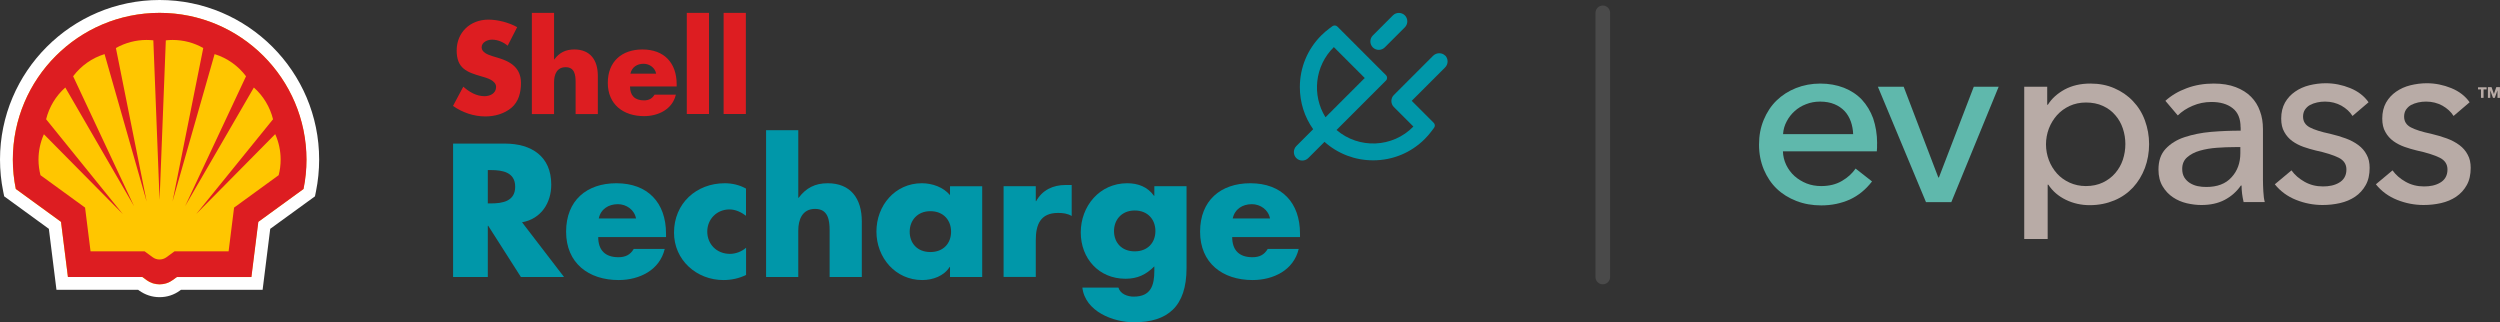 <?xml version="1.0" encoding="UTF-8"?><svg id="Layer_2" xmlns="http://www.w3.org/2000/svg" viewBox="0 0 328.52 42.35"><rect x="0" y="0" width="328.52" height="42.35" fill="#333333" stroke="none"/><defs><style>.cls-1{stroke:#4a4a4a;stroke-linecap:round;stroke-miterlimit:10;stroke-width:1.92px;}.cls-1,.cls-2{fill:#fff;}.cls-3{fill:#0097a9;}.cls-4{fill:#ffc600;}.cls-5{fill:#b8aba6;}.cls-6{fill:#dd1d21;}.cls-7{fill:#5fb8ac;}.cls-8{fill:none;stroke:#fff;stroke-miterlimit:40;stroke-width:.95px;}</style></defs><line class="cls-1" x1="210.62" y1="36.4" x2="210.62" y2="1.69"/><g><g><path class="cls-5" d="m326.36,11.75v1.11h-.34v-1.11h-.39v-.28h1.13v.28h-.39Z"/><path class="cls-5" d="m328.19,12.86v-.99h0l-.36.99h-.23l-.36-.99h0v.99h-.31v-1.41h.48l.31.91h0l.31-.91h.48v1.41h-.33Z"/></g><g><path class="cls-7" d="m243.52,17.63c-.02-.59-.13-1.16-.31-1.67-.19-.52-.45-.97-.81-1.36-.36-.38-.81-.69-1.34-.91-.53-.22-1.16-.34-1.88-.34-.66,0-1.27.11-1.85.34-.58.22-1.08.53-1.5.91-.42.38-.78.83-1.05,1.36-.28.52-.44,1.08-.47,1.67h9.21Zm3.14,1.22v.52c0,.17-.02.34-.03.52h-12.34c.02.64.17,1.24.44,1.8.28.56.64,1.05,1.09,1.45s.99.73,1.59.97c.59.23,1.24.34,1.91.34,1.05,0,1.95-.22,2.72-.67.77-.45,1.36-.99,1.8-1.63l2.16,1.69c-.83,1.08-1.8,1.86-2.92,2.38-1.13.5-2.38.77-3.75.77-1.17,0-2.27-.19-3.27-.58s-1.86-.92-2.58-1.61c-.72-.69-1.28-1.53-1.7-2.52-.41-.99-.63-2.06-.63-3.27s.2-2.25.61-3.25c.41-.99.97-1.85,1.69-2.55s1.58-1.25,2.56-1.64c.99-.39,2.05-.59,3.19-.59s2.17.19,3.1.55c.92.36,1.72.89,2.36,1.56.64.69,1.14,1.52,1.49,2.47.33,1,.52,2.08.52,3.3"/><polygon class="cls-7" points="256.42 26.56 253.09 26.56 246.77 11.4 250.16 11.4 254.71 23.32 254.79 23.32 259.37 11.4 262.64 11.4 256.42 26.56"/><path class="cls-5" d="m279.29,18.94c0-.7-.11-1.39-.33-2.05s-.55-1.25-.99-1.75c-.44-.52-.97-.92-1.63-1.22-.64-.3-1.39-.45-2.24-.45-.78,0-1.5.16-2.14.45-.64.3-1.19.7-1.66,1.22-.45.52-.81,1.09-1.06,1.75-.25.66-.38,1.36-.38,2.08s.13,1.42.38,2.08c.25.66.61,1.24,1.06,1.75.45.5,1.02.91,1.66,1.2s1.36.45,2.14.45c.84,0,1.59-.16,2.24-.47.64-.31,1.19-.72,1.63-1.24s.77-1.09.99-1.75c.22-.67.33-1.36.33-2.06m-10.21,12.48h-3.08V11.4h3.02v2.36h.09c.5-.81,1.24-1.47,2.2-2,.97-.52,2.1-.78,3.38-.78,1.16,0,2.2.2,3.14.61.95.41,1.77.97,2.45,1.69.69.72,1.22,1.56,1.58,2.55s.55,2.02.55,3.11-.19,2.16-.55,3.13c-.38.99-.89,1.83-1.56,2.56-.67.72-1.49,1.3-2.45,1.7s-2.03.63-3.24.63c-1.11,0-2.16-.23-3.13-.7s-1.75-1.13-2.31-1.99h-.09v7.15h0Z"/><path class="cls-5" d="m293.68,19.33c-.77,0-1.56.03-2.38.09s-1.56.19-2.22.38c-.67.19-1.22.48-1.66.86s-.66.89-.66,1.53c0,.45.09.81.28,1.13.19.3.44.55.73.73.31.19.64.33,1.02.41s.75.11,1.14.11c1.44,0,2.55-.42,3.31-1.27.78-.84,1.16-1.91,1.16-3.17v-.8h-.73Zm.75-2.6c0-1.13-.34-1.97-1.05-2.52s-1.63-.81-2.78-.81c-.88,0-1.7.17-2.47.5-.78.33-1.42.75-1.95,1.27l-1.63-1.92c.77-.7,1.69-1.25,2.8-1.66,1.09-.41,2.28-.61,3.55-.61,1.11,0,2.08.16,2.89.47s1.49.73,2.02,1.27c.52.53.92,1.16,1.17,1.89.27.72.39,1.5.39,2.33v6.61c0,.52.02,1.05.05,1.61s.09,1.03.19,1.39h-2.78c-.17-.72-.27-1.45-.27-2.17h-.09c-.56.81-1.28,1.44-2.14,1.89-.86.45-1.88.67-3.06.67-.61,0-1.25-.08-1.91-.23-.67-.16-1.27-.42-1.81-.78s-1-.84-1.36-1.44-.55-1.33-.55-2.2c0-1.16.31-2.06.95-2.74.63-.67,1.45-1.19,2.49-1.53s2.19-.58,3.47-.69c1.28-.11,2.58-.16,3.89-.16v-.44h0Z"/><path class="cls-5" d="m309.14,15.24c-.34-.55-.84-1-1.47-1.36-.63-.34-1.34-.53-2.13-.53-.34,0-.7.03-1.05.11s-.66.19-.94.34-.48.36-.66.61c-.16.25-.25.55-.25.91,0,.64.3,1.11.89,1.42s1.47.59,2.66.84c.73.17,1.42.38,2.06.61.63.23,1.19.53,1.66.88s.83.77,1.09,1.27c.27.48.39,1.06.39,1.72,0,.89-.17,1.66-.52,2.27-.34.61-.81,1.13-1.39,1.52-.58.39-1.24.67-1.99.84-.75.17-1.5.25-2.3.25-1.17,0-2.33-.22-3.46-.67-1.13-.45-2.06-1.13-2.8-2.05l2.19-1.83c.42.59.99,1.09,1.72,1.5s1.53.61,2.41.61c.39,0,.77-.03,1.13-.11s.69-.2.99-.38c.3-.17.53-.39.7-.67s.27-.63.27-1.06c0-.7-.34-1.22-1.03-1.56-.69-.34-1.69-.66-3.03-.95-.52-.13-1.05-.28-1.59-.47-.53-.19-1.02-.44-1.45-.75s-.8-.72-1.06-1.2c-.28-.48-.41-1.06-.41-1.77,0-.81.17-1.5.5-2.1.34-.59.78-1.06,1.33-1.44s1.17-.66,1.86-.83,1.42-.27,2.16-.27c1.11,0,2.19.22,3.22.64s1.85,1.05,2.41,1.86l-2.11,1.8Z"/><path class="cls-5" d="m322.42,15.24c-.34-.55-.84-1-1.47-1.36-.63-.34-1.34-.53-2.13-.53-.34,0-.7.03-1.05.11s-.66.19-.94.34-.48.36-.66.61c-.16.25-.25.55-.25.91,0,.64.3,1.11.89,1.42s1.47.59,2.66.84c.73.17,1.42.38,2.06.61.63.23,1.19.53,1.66.88s.83.77,1.09,1.27c.27.48.39,1.06.39,1.72,0,.89-.17,1.66-.52,2.27-.34.61-.81,1.13-1.39,1.52-.58.39-1.24.67-1.99.84-.75.17-1.5.25-2.3.25-1.17,0-2.33-.22-3.46-.67-1.13-.45-2.06-1.13-2.8-2.05l2.19-1.83c.42.59.99,1.09,1.72,1.5s1.53.61,2.41.61c.39,0,.77-.03,1.13-.11s.69-.2.99-.38c.3-.17.53-.39.7-.67s.27-.63.27-1.06c0-.7-.34-1.22-1.03-1.56-.69-.34-1.69-.66-3.03-.95-.52-.13-1.05-.28-1.59-.47-.53-.19-1.02-.44-1.45-.75s-.8-.72-1.06-1.2c-.28-.48-.41-1.06-.41-1.77,0-.81.17-1.5.5-2.1.34-.59.78-1.06,1.33-1.44s1.17-.66,1.86-.83,1.42-.27,2.16-.27c1.11,0,2.19.22,3.22.64s1.85,1.05,2.41,1.86l-2.11,1.8Z"/></g></g><g><g><path class="cls-6" d="m66.72,6.01c-.58-.48-1.31-.8-2.08-.8-.58,0-1.35.34-1.35,1.01s.85.98,1.39,1.15l.8.24c1.68.5,2.98,1.35,2.98,3.3,0,1.2-.29,2.44-1.25,3.25-.95.8-2.21,1.14-3.43,1.14-1.52,0-3.01-.51-4.25-1.38l1.35-2.53c.78.69,1.71,1.25,2.79,1.25.74,0,1.52-.37,1.52-1.22s-1.23-1.19-1.91-1.38c-1.97-.56-3.27-1.07-3.27-3.41s1.75-4.05,4.17-4.05c1.22,0,2.71.38,3.78.99l-1.25,2.44Z"/><path class="cls-6" d="m72.81,1.69v6.12h.03c.67-.9,1.49-1.31,2.63-1.31,2.08,0,3.09,1.38,3.09,3.46v5.03h-2.92v-4.21c0-.96-.14-1.95-1.31-1.95s-1.52.99-1.52,1.95v4.21h-2.92V1.69h2.92Z"/><path class="cls-6" d="m88.93,11.36h-6.14c0,1.19.62,1.83,1.83,1.83.62,0,1.07-.21,1.39-.75h2.8c-.22.96-.8,1.67-1.55,2.13-.75.46-1.68.69-2.63.69-2.72,0-4.76-1.54-4.76-4.37s1.87-4.39,4.55-4.39c2.85,0,4.5,1.76,4.5,4.57v.3Zm-2.71-1.68c-.14-.78-.87-1.3-1.65-1.3-.85,0-1.55.45-1.73,1.3h3.38Z"/><path class="cls-6" d="m93.17,14.98h-2.92V1.69h2.92v13.3Z"/><path class="cls-6" d="m98.01,14.98h-2.92V1.69h2.92v13.3Z"/></g><g><path class="cls-3" d="m74.12,36.4h-5.67l-4.3-6.74h-.05v6.74h-4.56v-17.53h6.81c3.46,0,6.09,1.65,6.09,5.39,0,2.42-1.35,4.51-3.84,4.95l5.51,7.18Zm-10.02-9.67h.44c1.49,0,3.16-.28,3.16-2.19s-1.67-2.19-3.16-2.19h-.44v4.37Z"/><path class="cls-3" d="m87.51,31.15h-8.9c0,1.72.91,2.65,2.65,2.65.91,0,1.56-.3,2.02-1.09h4.07c-.33,1.39-1.16,2.42-2.25,3.09s-2.44,1-3.81,1c-3.95,0-6.9-2.23-6.9-6.35s2.72-6.37,6.6-6.37c4.14,0,6.53,2.56,6.53,6.62v.44Zm-3.93-2.44c-.21-1.14-1.26-1.88-2.39-1.88-1.23,0-2.25.65-2.51,1.88h4.9Z"/><path class="cls-3" d="m98.04,28.36c-.63-.47-1.37-.84-2.19-.84-1.63,0-2.91,1.26-2.91,2.91s1.23,2.93,2.98,2.93c.74,0,1.56-.3,2.12-.81v3.58c-.93.46-1.95.67-2.98.67-3.53,0-6.49-2.63-6.49-6.23,0-3.84,2.93-6.49,6.67-6.49.98,0,1.95.23,2.79.7v3.58Z"/><path class="cls-3" d="m104.9,17.11v8.88h.05c.98-1.3,2.16-1.91,3.81-1.91,3.02,0,4.49,2,4.49,5.02v7.3h-4.23v-6.11c0-1.39-.21-2.84-1.91-2.84s-2.21,1.44-2.21,2.84v6.11h-4.23v-19.29h4.23Z"/><path class="cls-3" d="m129.07,36.4h-4.23v-1.32h-.05c-.74,1.19-2.21,1.72-3.6,1.72-3.53,0-6.02-2.95-6.02-6.37s2.44-6.35,5.97-6.35c1.37,0,2.81.51,3.7,1.56v-1.16h4.23v11.92Zm-9.53-5.95c0,1.51,1,2.67,2.72,2.67s2.72-1.16,2.72-2.67-1-2.7-2.72-2.7-2.72,1.23-2.72,2.7Z"/><path class="cls-3" d="m136.11,26.43h.05c.81-1.46,2.21-2.12,3.86-2.12h.81v4.07c-.58-.33-1.14-.4-1.79-.4-2.35,0-2.93,1.56-2.93,3.6v4.81h-4.23v-11.92h4.23v1.95Z"/><path class="cls-3" d="m155.92,35.24c0,5.07-2.51,7.11-6.9,7.11-2.74,0-6.42-1.42-6.79-4.56h4.74c.12.42.42.72.79.91.37.19.81.28,1.21.28,2.28,0,2.72-1.49,2.72-3.42v-.56c-1.09,1.09-2.21,1.63-3.79,1.63-3.49,0-5.88-2.65-5.88-6.09s2.46-6.46,6.11-6.46c1.39,0,2.67.46,3.51,1.65h.05v-1.26h4.23v10.76Zm-9.53-4.88c0,1.51,1,2.67,2.72,2.67s2.72-1.16,2.72-2.67-1-2.7-2.72-2.7-2.72,1.23-2.72,2.7Z"/><path class="cls-3" d="m170.82,31.15h-8.9c0,1.72.91,2.65,2.65,2.65.91,0,1.56-.3,2.02-1.09h4.07c-.33,1.39-1.16,2.42-2.25,3.09s-2.44,1-3.81,1c-3.95,0-6.9-2.23-6.9-6.35s2.72-6.37,6.6-6.37c4.14,0,6.53,2.56,6.53,6.62v.44Zm-3.93-2.44c-.21-1.14-1.26-1.88-2.39-1.88-1.23,0-2.25.65-2.51,1.88h4.9Z"/></g><g><path class="cls-3" d="m189.93,7.33c-.43-.45-1.17-.44-1.61,0l-5.16,5.16c-.43.43-.43,1.14,0,1.57l2.57,2.57h0c-2.74,2.81-7.18,2.96-10.1.45l6.5-6.5c.19-.19.19-.51,0-.7l-6.39-6.39c-.17-.17-.45-.19-.65-.05l-.43.32c-.36.27-.71.57-1.03.89-1.82,1.82-2.82,4.23-2.82,6.8,0,2.01.61,3.92,1.75,5.53l-2.2,2.2c-.44.44-.45,1.17,0,1.61.44.42,1.13.41,1.56-.02l2.13-2.13c1.76,1.57,4.01,2.43,6.39,2.43,2.57,0,4.99-1,6.8-2.82.32-.32.62-.67.89-1.03l.32-.43c.15-.2.13-.47-.05-.65l-2.89-2.89,4.39-4.39c.43-.43.43-1.12.02-1.56Zm-14.65-1.14l4.06,4.06-5.16,5.16c-1.8-2.88-1.43-6.74,1.1-9.22Z"/><path class="cls-3" d="m181.97,6.23l2.64-2.64c.43-.43.43-1.14,0-1.57s-1.14-.43-1.57,0l-2.64,2.64c-.43.43-.43,1.14,0,1.57.43.43,1.14.43,1.57,0Z"/></g><g><path class="cls-2" d="m20.97,0C9.41,0,0,9.41,0,20.97c0,1.4.14,2.82.42,4.19l.13.64,5.87,4.27,1,8.01h10.73l.12.09c.79.57,1.72.88,2.7.88s1.91-.3,2.69-.88l.12-.09h10.73l1-8.01,5.88-4.27.13-.64c.28-1.38.42-2.79.42-4.19C41.95,9.41,32.54,0,20.97,0Zm18.9,24.83l-5.94,4.32-.91,7.25h-9.79l-.57.41c-.49.36-1.09.55-1.7.55s-1.21-.19-1.7-.55l-.56-.41h-9.79l-.91-7.25-5.94-4.32c-.26-1.27-.39-2.56-.39-3.86C1.69,10.33,10.33,1.69,20.97,1.69s19.29,8.64,19.29,19.29c0,1.3-.13,2.59-.39,3.86Z"/><g><path class="cls-8" d="m18.71,36.4h-9.79l-.91-7.25-5.94-4.32c-.26-1.27-.39-2.56-.39-3.86C1.69,10.33,10.33,1.69,20.97,1.69s19.29,8.64,19.29,19.29c0,1.3-.13,2.59-.39,3.86l-5.94,4.32-.91,7.25h-9.79l-.57.41c-.49.36-1.09.55-1.7.55s-1.21-.19-1.7-.55l-.56-.41Z"/><path class="cls-4" d="m18.71,36.4h-9.79l-.91-7.25-5.94-4.32c-.26-1.27-.39-2.56-.39-3.86C1.69,10.33,10.33,1.69,20.97,1.69s19.29,8.64,19.29,19.29c0,1.3-.13,2.59-.39,3.86l-5.94,4.32-.91,7.25h-9.79l-.57.41c-.49.36-1.09.55-1.7.55s-1.21-.19-1.7-.55l-.56-.41Z"/><path class="cls-6" d="m20.97,1.69C10.33,1.69,1.69,10.33,1.69,20.97c0,1.3.13,2.59.39,3.86l5.94,4.32.91,7.25h9.79l.56.41c.49.36,1.09.55,1.7.55s1.21-.19,1.7-.55l.57-.41h9.79l.91-7.25,5.94-4.32c.26-1.27.39-2.56.39-3.86C40.26,10.33,31.62,1.69,20.97,1.69Zm15.2,15.95c.47,1.05.71,2.19.71,3.34,0,.69-.09,1.38-.26,2.04l-5.86,4.26-.72,5.75h-7.11l-1.05.77c-.26.19-.58.3-.91.3s-.64-.1-.91-.3l-1.05-.77h-7.11l-.72-5.75-5.86-4.26c-.17-.67-.26-1.35-.26-2.04,0-1.15.24-2.29.71-3.34l10.37,10.49L6.06,15.67c.4-1.61,1.28-3.07,2.52-4.17l9.04,15.6L9.61,10.02c1.04-1.38,2.48-2.4,4.13-2.91l5.53,19.37L15.23,6.31c1.23-.69,2.62-1.06,4.03-1.06.3,0,.6.02.89.05l.82,20.97.82-20.97c.3-.03.59-.05.89-.05,1.41,0,2.8.36,4.03,1.06l-4.04,20.17,5.53-19.37c1.65.51,3.09,1.53,4.13,2.91l-8.01,17.08,9.04-15.6c1.24,1.1,2.12,2.56,2.52,4.17l-10.09,12.45,10.37-10.49Z"/></g></g></g></svg>